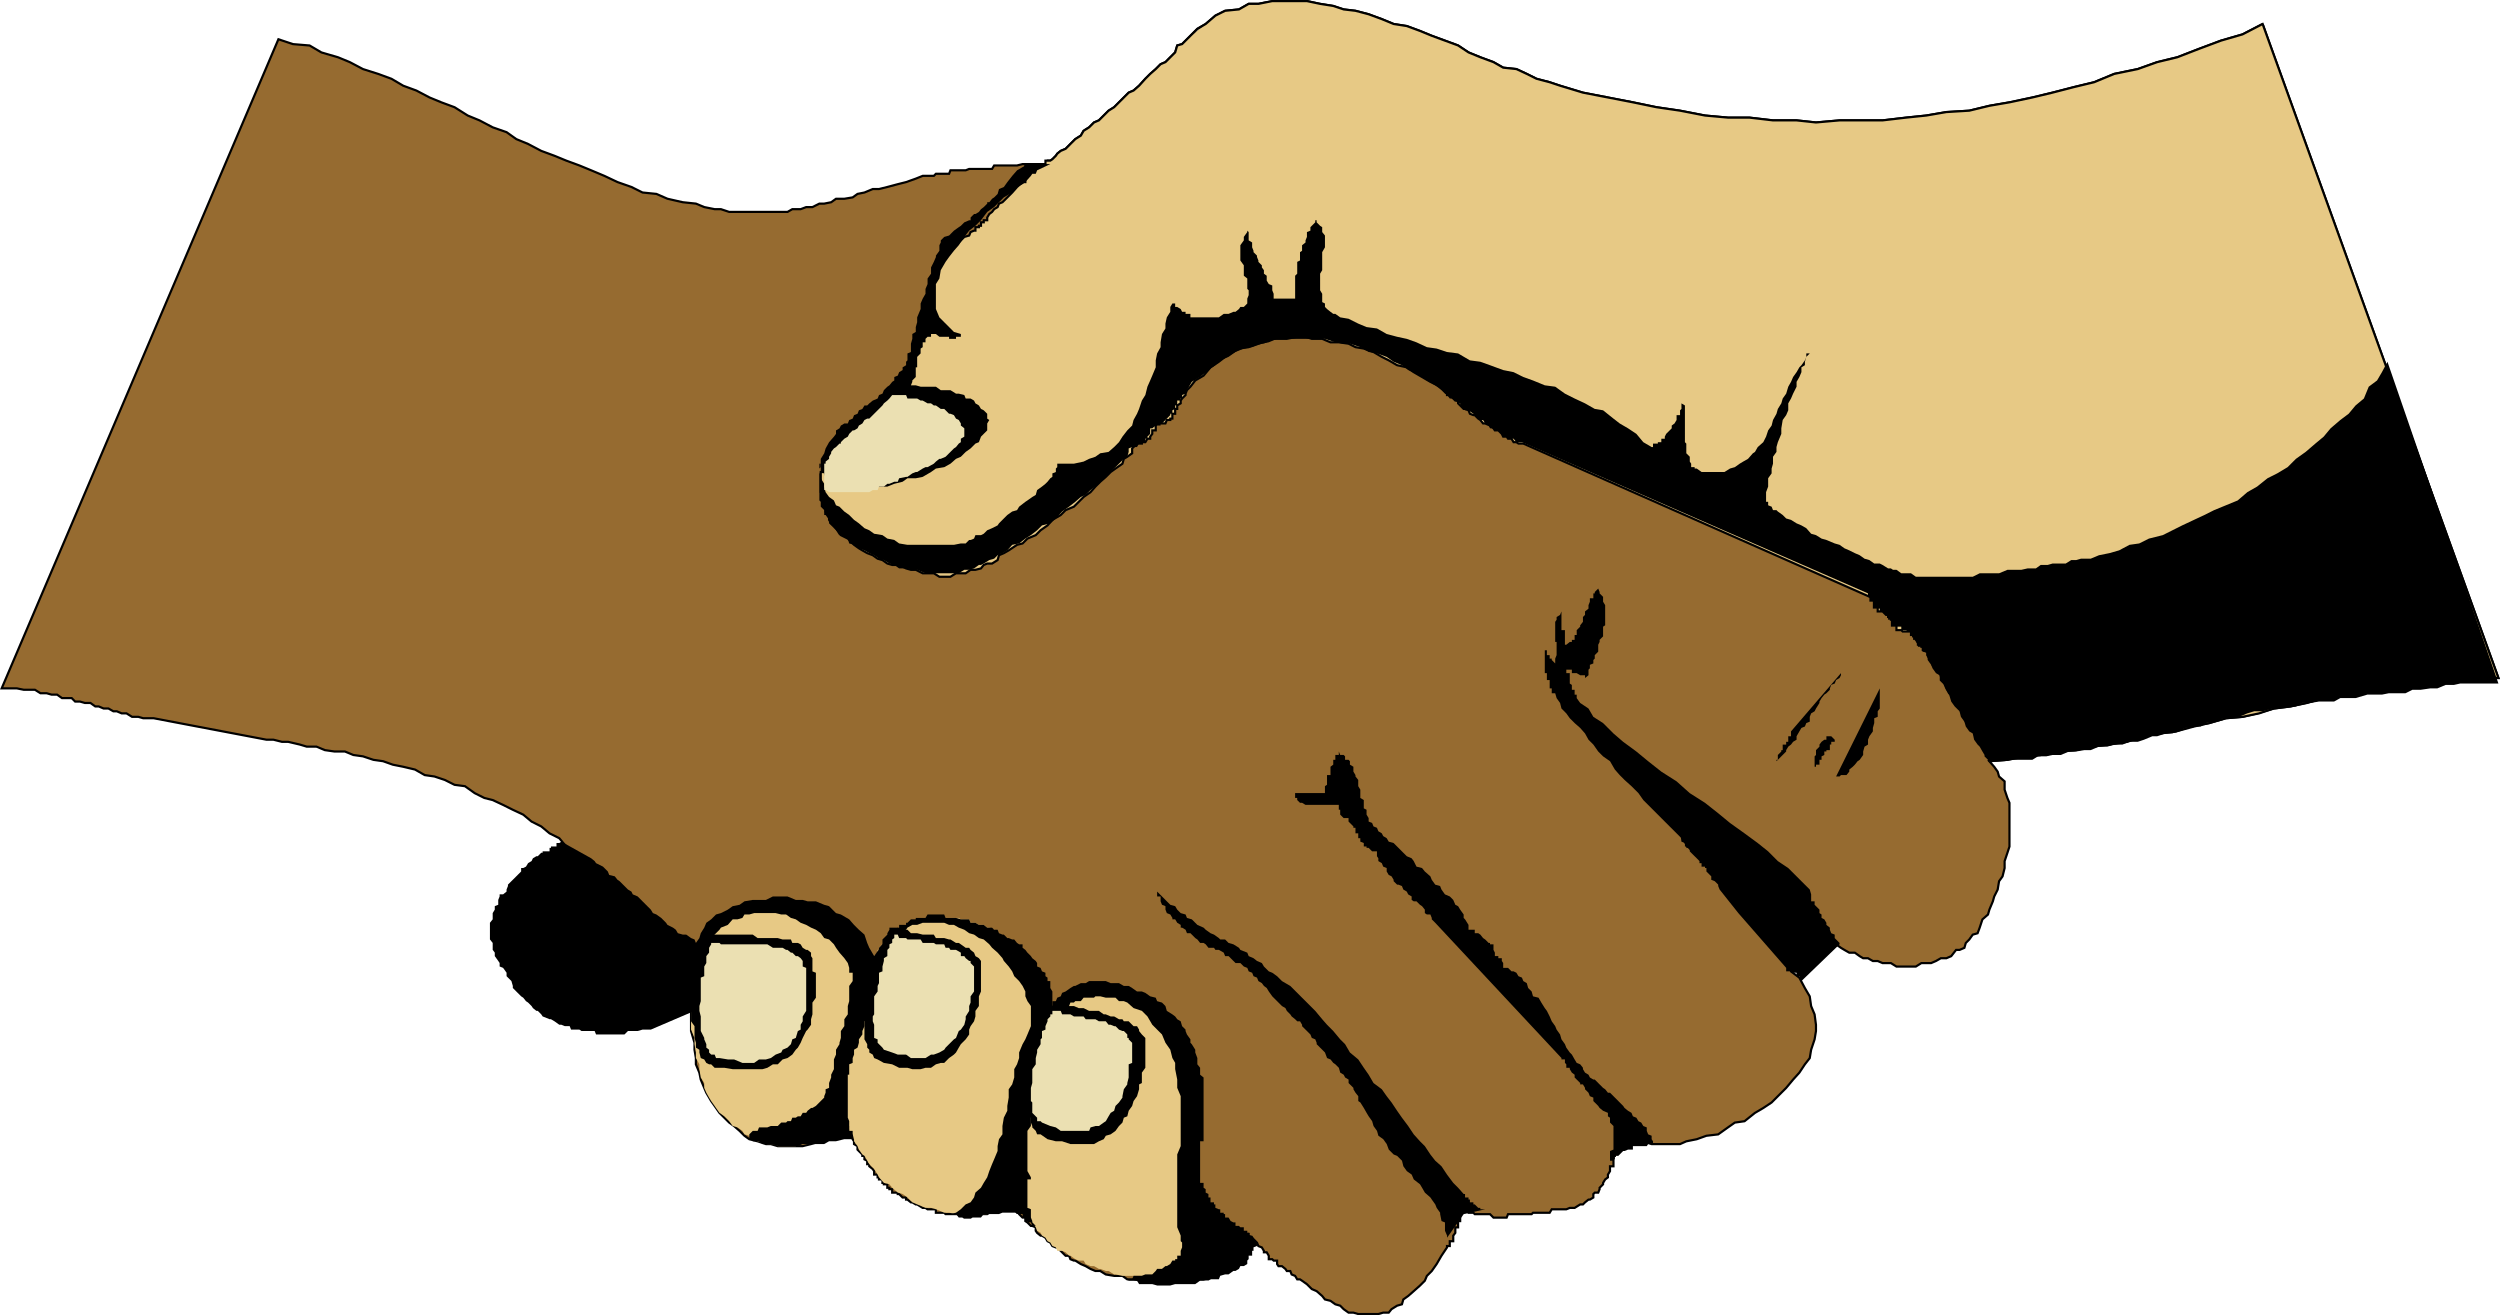 <svg xmlns="http://www.w3.org/2000/svg" width="360.466" height="189.618"><path fill="#966b30" d="m326.24 3.46-2.899 1.5-3.101.898-3.2 1.199-3.097 1.2-2.902.702-2.801 1-3.399.7-2.898 1.199-2.902.699-3.098.8-2.902.7-3.301.7-2.899.5-2.898.702-3.3.2-2.903.5-2.899.3-3.398.399h-6.203l-3.399.3-2.8-.3h-3.399l-3.402-.399h-3.098l-3.3-.3-3.602-.7-3.399-.5-3.398-.703-7.203-1.398-3.297-1-1.5-.5-1.902-.5-1.399-.7-1.5-.699-1.902-.203-1.399-.797-1.898-.703-1.703-.7-1.5-1-3.797-1.398-1.703-.699-1.899-.703-1.898-.297-1.703-.703-1.899-.7-1.898-.5-1.703-.198-1.5-.5-1.899-.301-1.898-.399h-5l-2 .399h-1.402l-1.399.8-2 .2-1.402.7-1.399 1.202-1.199 1-1.5 1.2-.699.699-.703.199-.297 1-.703.7-.7.702-.699.297-.699.703-.8.7-.7.699-.902 1-.797.699-.703.3-1.399 1.4-.699.702-.8.5-1.399 1.399-.703.3-.7.7-.8.5-.399.699-.8.5-.7.7-.199.202-.5.5-.699.297-.5.402-.203.301-.5.5-.297.2h-.402l-.301.5h-3.297l-.8.199h-3.302l-.3.5h-3.301l-.5.199h-2.2l-.199.5h-1.898l-.3.3h-1.602l-1 .4-1.399.5-1.199.3-1.5.402-1.203.297h-.899l-1.199.5-1 .203-.699.5-1.203.2h-1.2l-.699.5-1 .199h-.699l-1 .5h-.902l-.797.3h-1.203l-.7.399h-8.398l-1.199-.399h-.902l-1.5-.3-1.2-.5-1.898-.2-2.203-.5-1.598-.699-2-.203-1.601-.797-2-.703-1.899-.898-1.902-.801-1.7-.7-1.898-.699-1.699-.699-1.902-.703-1.899-1-1.699-.7-1.402-1-2-.698-1.899-1-1.699-.7-1.902-1.199-1.899-.703-1.699-.7-1.902-1-1.899-.698-1.699-1-1.902-.7-2.2-.699-1.898-1-1.703-.703-2.399-.7-1.699-1-2.402-.198-2.098-.7L.24 99.256h2.203l1 .203h1.598l.8.5h.899l.703.2h.797l.703.5h1.398l.5.5h.7l.699.199h.8l.7.5h.5l.703.3h.7l.698.399h.5l.7.3h.699l.8.5h.903l.7.2h1.5l16.3 3.101h1l1.2.301h.898l1.699.399 1 .3h1.402l1.2.5 1.398.2h1.5l1.203.5 1.398.199 1.5.5 1.399.2 1.402.5 1.5.3 1.7.402 1.398.797 1.402.203 1.5.5 1.399.7 1.5.199 1.402 1 1.398.699 1.2.3 1.5.7 1.402.7 1.5.702 1.2 1 1.398.7 1.199 1 1.402.699 1 1.199h-.199v.2h-.5v.5h-.3l-.403.202h-.297v.5h-.5l-.203.297h-.5l-.5.402-.2.301h-.5l-.199.5h-.5v.2l-.199.5h-.5l-.3.5-.399.199h-.3v.5l-.5.199h-.2v.5h-.5v.2l-.203.5v.3l-.5.402-.2.797v.203l-.5.5v2.098l-.5.5.5.3v2.102l.5.5v.7l.2.3v.399l.5.5v.3l.203.399v.3l.7.7v.5l.5.2v.5l.3.202v.5l.398.297.301.703.5.7.7.5.898.898 1 .5.703.3 1 .4.7.5h.698l1.2.3h1.699l.703.402h5.098l.699-.402h2.902l.7-.3h1.398l.703-.5h.297l.703-.4h1l.2-.3v3.601l.5 1.7v1l.198 1.199v.902l.5 1.2.2 1 .5 1.199.3.699.7 1.2.5.702.699 1 .703.7.7.699.698.5.801.699.7.7.699.5 1.199.3 1.203.402h.7l1 .297h3.597l1.203-.297 1.398-.402 1.2-.3 1.5-.5 1.402-.7v.5l.5.2v.5l.2.3v.402l.5.297v.5l.198.203.5.5v.2h.301v.5l.399.199v.5h.3v.3l.5.399.2.3v.5h.5v.4h.199v.3h.5v.5h.203v.2h.5v.5h.297v.202h.402v.5h.801v.2h.2l.5.5h.5v.3h.198l.5.399h.2l.5.3h.199l.8.5h.403l.297.2h1.203v.5h1.2l.198.199h2.2l.5.5h.902l.5-.5h1.898l.301-.2h.7l.5-.5h.199l.5-.199h.199l.5-.5h.203v.5h.5l.297.2.402.5h.301v.199l.5.5h.398v.5l.301.2.5.5h.2l.5.202v.5l.199.297.5.402h.199l.5.301.3.5.403.2.297.5.5.199h.203l1.2 1.199h.5l.198.5.5.2h.2l.8.5.7.3.699.402.703.297h.7l.8.5 1.2.203h1.198l.7.5h.902l1.2.2h7.198l1.2-.2h1.199l.8-.5.7-.203.902-.5.801-.297.398-.703.801-.5.2-.7 1-1.398v-.699l.199-1.203v.402l.5.301.199.5.5.2.203.5.5.199.297.5v.199h.402l.301.5v.5h.5l.2.2h.5v.5l.198.3h.5l.5.402.2.297h.5l.199.5.5.203.3.5h.403l.297.2.703.5.7.699.698.3.801.7.399.5.8.199.7.5.699.2.5.5.703.5h.7l.698.202h2.899l.703-.203h.797l.402-.5.801-.5.7-.2.198-.698.7-.5.8-.7.899-.8.703-.7.297-.699.703-.703.7-1 .698-1.2.801-1.198v-.2h.399v-.699h.5v-.8l.3-.403v-.797h.399v-.902h.3v-1.7h.7l.5.5h.703l.2.2h2.198l.5.5h1.899l.203-.5h3.398l.2-.2h2.402l.297-.5h2.101l.5-.199h.7l.8-.5h.399l.3-.3.5-.399h.2l.5-.3v-.5l.203-.2h.5l.2-.5v-.203l.5-.5v-.2l.3-.5.398-.3v-.398l.301-.5v-.7h.5v-1.5h.2v-.699l.5-.203v-.5h.199v-.297h.5v-.402l.199-.3.5-.5 1.203.5 1 .3 1.2.402h4.097l.902-.402 1.5-.3 1.399-.5 1.699-.2 1.402-1 1-.7 1.399-.199 1.5-1.199 1.199-.703 1.203-.797.898-.902 1.2-1.2 1-1.199.902-1 .797-1.199.703-.902.2-1.2.5-1.5.198-1.199v-.902l-.199-1.5-.5-1.2-.199-1.398-.703-1.199-.797-1.5-1.203-.902v-.5l.3-.2v-.5l.5-.3v-.399h.403v-.8h.297v-.7h.5v-.699l.203-.5v-.703h.5v-.2l.2.2.698.5h.5l.7.203.8.5.2.2h.699l.703.5.5.3.7.399h.8l.7.5.5.3h.698l.7.399h.699l.703.3h1.2l.8.5h2.797l.8-.5h1.403l.7-.3.698-.399h.801l.7-.3.699-.899h.5l.699-.3.203-.7.5-.5.5-.703.7-.2.3-.8.398-1.2.801-.698.2-.7.5-1.199.199-.703.5-1 .199-1.2.5-.698.3-1.2v-1l.403-1.199.297-.902v-6.3l-.297-.7-.402-1.2v-1.199l-.801-.699-.2-.703-.5-.7-.699-.8 2.2-.2 2.601-.5 2.598-.198 2.203-.5 2.598-.2 2.402-.5 2.398-.3 2.399-.399 2.703-.8 2.098-.403 2.699-.297 2.101-.703 2.7-.5 2.402-.7 2.398-.198 2.102-.5 2.398-.7 2.399-.3 2.203-.5 2.598-.7 2.199-.5 2.203-.199 2.098-.5 2.199-.203 2.101-.5 2.399-.2h1.703l2.2-.5h2.398l1.699-.3h4l-34-94.297"/><path fill="none" stroke="#000" stroke-miterlimit="10" stroke-width=".317" d="m326.24 3.46-2.899 1.5-3.101.898-3.2 1.199-3.097 1.2-2.902.702-2.801 1-3.399.7-2.898 1.199-2.902.699-3.098.8-2.902.7-3.301.7-2.899.5-2.898.702-3.3.2-2.903.5-2.899.3-3.398.399h-6.203l-3.399.3-2.8-.3h-3.399l-3.402-.399h-3.098l-3.3-.3-3.602-.7-3.399-.5-3.398-.703-7.203-1.398-3.297-1-1.5-.5-1.902-.5-1.399-.7-1.5-.699-1.902-.203-1.399-.797-1.898-.703-1.703-.7-1.5-1-3.797-1.398-1.703-.699-1.899-.703-1.898-.297-1.703-.703-1.899-.7-1.898-.5-1.703-.198-1.5-.5-1.899-.301-1.898-.399h-5l-2 .399h-1.402l-1.399.8-2 .2-1.402.7-1.399 1.202-1.199.7-2.199 2.199-.703.199-.297 1-.703.7-.7.702-.699.297-.699.703-.8.7-.7.699-.902 1-.797.699-.703.3-1.399 1.4-.699.702-.8.5-1.399 1.399-.703.3-.7.7-.8.5-.399.699-.8.5-.7.7-.199.202-.5.5-.699.297-.5.402-.203.301-.5.5-.297.2h-.402l-.301.5h-3.297l-.8.199h-3.302l-.3.5h-3.301l-.5.199h-2.2l-.199.5h-1.898l-.3.3h-1.602l-1 .4-1.399.5-1.199.3-1.5.402-1.203.297h-.899l-1.199.5-1 .203-.699.5-1.203.2h-1.2l-.699.5-1 .199h-.699l-1 .5h-.902l-.797.3h-1.203l-.7.399h-8.398l-1.199-.399h-.902l-1.5-.3-1.2-.5-1.898-.2-2.203-.5-1.598-.699-2-.203-1.601-.797-2-.703-1.899-.898-1.902-.801-1.7-.7-1.898-.699-1.699-.699-1.902-.703-1.899-1-1.699-.7-1.402-1-2-.698-1.899-1-1.699-.7-1.902-1.199-1.899-.703-1.699-.7-1.902-1-1.899-.698-1.699-1-1.902-.7-2.2-.699-1.898-1-1.703-.703-2.399-.7-1.699-1-2.402-.198-2.098-.7L.24 99.256h2.203l1 .203h1.598l.8.5h.899l.703.2h.797l.703.5h1.398l.5.5h.7l.699.199h.8l.7.5h.5l.703.3h.7l.698.399h.5l.7.3h.699l.8.5h.903l.7.2h1.5l16.3 3.101h1l1.2.301h.898l1.699.399 1 .3h1.402l1.2.5 1.398.2h1.5l1.203.5 1.398.199 1.5.5 1.399.2 1.402.5 1.5.3 1.7.402 1.398.797 1.402.203 1.5.5 1.399.7 1.5.199 1.402 1 1.398.699 1.2.3 1.5.7 1.402.7 1.5.702 1.2 1 1.398.7 1.199 1 1.402.699 1 1.199h-.199v.2h-.5v.5h-.3l-.403.202h-.297v.5h-.5l-.203.297h-.5l-.5.402-.2.301h-.5l-.199.5h-.5v.2l-.199.5h-.5l-.3.5-.399.199h-.3v.5l-.5.199h-.2v.5h-.5v.2l-.203.5v.3l-.5.402-.2.797v.203l-.5.5v2.098l-.5.5.5.3v2.102l.5.5v.7l.2.3v.399l.5.5v.3l.203.399v.3l.7.7v.5l.5.2v.5l.3.202v.5l.398.297.301.703.5.7.7.5.898.898 1 .5.703.3 1 .4.7.5h.698l1.2.3h1.699l.703.402h5.098l.699-.402h2.902l.7-.3h1.398l.703-.5h.297l.703-.4h1l.2-.3v3.601l.5 1.7v1l.198 1.199v.902l.5 1.2.2 1 .5 1.199.3.699.7 1.2.5.702.699 1 .703.7.7.699.698.5.801.699.7.7.699.5 1.199.3 1.203.402h.7l1 .297h3.597l1.203-.297 1.398-.402 1.2-.3 1.5-.5 1.402-.7v.5l.5.2v.5l.2.3v.402l.5.297v.5l.198.203.5.5v.2h.301v.5l.399.199v.5h.3v.3l.5.399.2.3v.5h.5v.4h.199v.3h.5v.5h.203v.2h.5v.5h.297v.202h.402v.5h.801v.2h.2l.5.5h.5v.3h.198l.5.399h.2l.5.3h.199l.8.5h.403l.297.2h1.203v.5h1.2l.198.199h2.2l.5.5h.902l.5-.5h1.898l.301-.2h.7l.5-.5h.199l.5-.199h.199l.5-.5h.203v.5h.5l.297.2.402.5h.301v.199l.5.5h.398v.5l.301.2.5.5h.2l.5.202v.5l.199.297.5.402h.199l.5.301.3.5.403.2.297.5.5.199h.203l1.2 1.199h.5l.198.5.5.2h.2l.8.5.7.3.699.402.703.297h.7l.8.5 1.2.203h1.198l.7.5h.902l1.2.2h7.198l1.2-.2h1.199l.8-.5.7-.203.902-.5.801-.297.398-.703.801-.5.2-.7 1-1.398v-.699l.199-1.203v.402l.5.301.199.5.5.2.203.5.5.199.297.5v.199h.402l.301.5v.5h.5l.2.2h.5v.5l.198.3h.5l.5.402.2.297h.5l.199.5.5.203.3.5h.403l.297.2.703.5.7.699.698.3.801.7.399.5.8.199.7.5.699.2.5.5.703.5h.7l.698.202h2.899l.703-.203h.797l.402-.5.801-.5.7-.2.198-.698.7-.5.8-.7.899-.8.703-.7.297-.699.703-.703.7-1 .698-1.2.801-1.198v-.2h.399v-.699h.5v-.8l.3-.403v-.797h.399v-.902h.3v-1.7h.7l.5.5h.703l.2.2h2.198l.5.5h1.899l.203-.5h3.398l.2-.2h2.402l.297-.5h2.101l.5-.199h.7l.8-.5h.399l.3-.3.5-.399h.2l.5-.3v-.5l.203-.2h.5l.2-.5v-.203l.5-.5v-.2l.3-.5.398-.3v-.398l.301-.5v-.7h.5v-1.5h.2v-.699l.5-.203v-.5h.199v-.297h.5v-.402l.199-.3.5-.5 1.203.5 1 .3 1.2.402h4.097l.902-.402 1.5-.3 1.399-.5 1.699-.2 1.402-1 1-.7 1.399-.199 1.5-1.199 1.199-.703 1.203-.797.898-.902 1.2-1.2 1-1.199.902-1 .797-1.199.703-.902.2-1.2.5-1.5.198-1.199v-.902l-.199-1.5-.5-1.2-.199-1.398-.703-1.199-.797-1.5-1.203-.902v-.5l.3-.2v-.5l.5-.3v-.399h.403v-.8h.297v-.7h.5v-.699l.203-.5v-.703h.5v-.2l.2.2.698.5h.5l.7.203.8.5.2.2h.699l.703.5.5.3.7.399h.8l.7.5.5.3h.698l.7.399h.699l.703.3h1.2l.8.5h2.797l.8-.5h1.403l.7-.3.698-.399h.801l.7-.3.699-.899h.5l.699-.3.203-.7.5-.5.5-.703.7-.2.3-.8.398-1.2.801-.698.2-.7.5-1.199.199-.703.5-1 .199-1.2.5-.698.3-1.2v-1l.403-1.199.297-.902v-6.3l-.297-.7-.402-1.2v-1.199l-.801-.699-.2-.703-.5-.7-.699-.8 2.2-.2 2.601-.5 2.598-.198 2.203-.5 2.598-.2 2.402-.5 2.398-.3 2.399-.399 2.703-.8 2.098-.403 2.699-.297 2.101-.703 2.7-.5 2.402-.7 2.398-.198 2.102-.5 2.398-.7 2.399-.3 2.203-.5 2.598-.7 2.199-.5 2.203-.199 2.098-.5 2.199-.203 2.101-.5 2.399-.2h1.703l2.2-.5h2.398l1.699-.3h4l-34-94.297"/><path d="M265.24 136.159v-.2l-.5-.5-.2-.203v-.5l-.5-.2-.199-.5v-.3l-.5-.398v-.301l-.3-.5-.399-.2v-.5l-.3-.198v-.5l-.7-.7v-.5h-.5v-.203l-.199-.5v-.297l-.5-.402-.203-.3v-.5h-.5v-.2h-.297v-.5h-.402v-.2h-.5v-.5h-.301l-.399-.198h-.3l-.5-.5-.2-.5h-.699l-.5-.2-.199-.5h-.5l-.703-.3-.5-.403-.297-.297h-.703l-.5-.5-.2-.203h-.699l-.5-.5-.699-.2h-.3l-.399-.5-.8-.198h-.2l-.703-.5h-.5l-.5-.301h-.7l-.199-.398h-2l-.199-.301h-1.402l.203 1.5.5.199v.5h.2v.2h.5v.5l.198.202.5.5.301.297.399.403v.3h.3v.5h.5v.2h.2v.5l.699.699v.5l.5.199.5.5v.2l.203.5 2.7 3.401 6.898 7.899v.5h.699v.2h.8v.5h.403v.202l.297.5 5.5-5.3m-7-30.699v.699h-.399v.8h-.3v.399h-.5v.8h-.2v.2l-.5.5v.699h-.199v.2l1.399-1.4v-.198l.3-.5.399-.301.3-.399.5-.3v-.5l.403-.7.297-.5.5-.203.203-.5.5-.2v-.698l.2-.5.5-.301.198-.398.5-.801v-.2l.301-.5.399-.5.3-.199.5-.5v-.203l.2-.5.5-.2.199-.5.5-.3.203-.398v-.301l-7.203 8.402m6.5 1.2h-.2l-.5-.5h-.699v.5h-.3l-.399.3-.3.399v.3l-.5.5v.7l-.2.199v1.5h.2v-.3h.5v-.7h.3v-.5l.399-.2v-.5h.3v-.198h.5v-.801h.2v-.399h.5v-.3h.199m0 5.301h.5l.203-.204h.797l.402-.5v-.297l.5-.402.301-.3.398-.5.301-.2.5-.7v-.5l.2-.698.5-.301v-.7l.199-.5.5-.699v-.5l.199-.703v-.7l.5-.198v-.801l.3-.398v-2.903l-6.3 12.703"/><path d="m248.443 127.557 3.098 1 2.699.7 2.101.5 1.899.202h2.203l.7-.203v-.797l-.2-.703-.703-.7-2.399-2.397-1.5-1-1.398-1.403-1.5-1.2-1.902-1.397-2.098-1.5-1.703-1.403-1.899-1.5-2.199-1.398-1.902-1.7-2.2-1.402-1.898-1.5-1.699-1.398-1.902-1.399-1.399-1.203-1.5-1.5-1.402-.898-.7-1.2-1.199-.8-.5-.7v-.5h-.3v-.699h-.399v-.703l-.3-.2v-1.5h-.5v-.5h.8v.5h.7l.5.302h.699v.398l.5-.398v-.801l.199-.2v-.5l.5-.199v-.5l.203-.199v-.5l.5-.5v-1l.2-.402v-.3l.5-.5v-1.4l.3-.199v-2.902l-.3-.5v-.7l-.5-.5v-.198l-.2-.5-.5.5v.199h-.203v.7h-.5v.5l-.2.5v.5l-.5.401v.5l-.3.301v.7l-.399.5v.199l-.5.5v.699h-.3v.7h-.399v.3h-.3l-.5.402h-.2v-2.101h-.5v-3.102.402l-.199.5-.5.301v.399l-.203.3v2.899h.203v1.902l-.203.5v.7l-.5-.5v-.2h-.297v-.5h-.402v-.703h-.301v-.5 3.8h.3v1h.403v1.2h.297v.703h.5l.203.7.5.699.2.8.698.7.5.699.7.7.8.702.7.797.5.903.699.699.703 1 .7.699 1 .7.698 1.202.7.797.699.703 1 .899 1 1 .703 1 1.898 1.898.7.703 1.199 1.2.703.699 1 1 .7 1.199.698.7 1.2 1 .8.702.7 1.2 1.199.699.703 1.199m-16.301 39.801v-1.399l.5-.203v-3.398l-.5-.5v-.7l-.3-.199v-.5l-.7-.3-.5-.403-.199-.297-.703-.703v-.5l-.5-.2-.2-.5-.5-.5v-.198l-.3-.5h-.399v-.2l-.8-.8v-.399l-.399-.3-.3-.5v-.2h-.5v-.5l-.2-.203v-.5h-.5v-.2l-18.199-19.5-.5-.5v-.198l-.203-.5h-.5l-.297-.2v-.5l-.402-.5-.301-.199-.5-.5h-.399l-.3-.203v-.5l-.5-.297-.2-.402-.5-.3-.199-.5-.5-.2h-.199l-.5-.5v-.2l-.3-.5-.403-.198-.297-.5v-.5l-.5-.2-.203-.5-.5-.3v-.403l-.2-.297v-.703h-.699l-.5-.5h-.3v-.2h-.399v-.5l-.5-.198v-.5h-.3v-.7h-.399v-.8h-.3v-.2l-.7-.699v-.5h-.703l-.5-.5v-.703h-.2v-.7h-4.8l-.5-.3h-.297l-.402-.398v-.301h-.301v-.7h4.3v-1l.301-.198v-1.403h.5v-1.2l.399-.3v-.7h.3v-.698h.5v-.5l.2.5h.5l.203.199v.5h.5l.2.2v.5l.5.3v.7l.3.5v.202l.398.5v.899l.301.5v1.199l.5.3v1.2l.399.2v.702l.3.5v.5l.5.2.2.5.5.199.199.5.5.3.203.399.5.3.297.5.703.2.7.7.698.702.5.5.7.297.3.402.399.801.8.2.403.5.797.699.203.5.5.699.7.2.198.5.5.702.7.297.5.5.3.703.399.2.3.5.5.699v.5l.2.199.5.8v.7h.902v.5h.5l.301.2.398.5.301.202.5.5h.2v.2h.5v.8l.199.399v.5h.5v.3h.5v.399l.199.3v.7h.703l.5.5h.297l.402.2.301.5.5.202.2.5.5.297.198.703.5.5.2.7.8.199.399.699.5.8.3.4.403.8.297.7.5.702.203.5.5.7.2.699.5.699.198.5.5.7.301.3.399.7.3.5.5.202.399.5v.2l.3.5.5.3.2.399.5.3h.203l1.2 1.2.3.199.398.5h.301l1.2 1.2.199.202.5.5.199.297.5.402.5.301.203.5.5.2.297.5.402.199.301.5.5.199v.5l.2.5.5.2v.5l.198.3v.402h-.699l-.199.297h-2v.5h-.703l-.5.203h-.2l-.699.7h-.5v.5h-.199v.199h-.5m-18 7h-.699v-.2h-.3l-.5-.5h-.2v-.3h-.5v-.399h-.203v-.3h-.5v-.5h-.2l-.8-.903-.7-.7-.898-1.198-.8-1.2-.899-.8-.703-.899-.797-1.203-.703-.7-.899-1-.8-1.198-.899-1.2-.699-1-.8-1.199-.7-.902-.703-1-1.2-.898-.699-1.2-.699-1-.8-1.203-1.2-1-.699-1.2-.703-.698-1-1.2-.899-.902-.699-.797-1-1.203-.699-.7-1.203-1.198-1.7-1.7-1.199-.699-.699-.703-.699-.5-.5-.2-.703-.698-.297-.5-.703-.301-.5-.398-.7-.301-.199-.5-1-.399-.199-.3-.8-.5-.7-.2-.5-.5h-.699l-.203-.203-.7-.5-.5-.2-.699-.5-.3-.3-.899-.398-.8-.801-.7-.2-.199-.5-.703-.198-.5-.5-.297-.5-.703-.2-.5-.5-.2-.203-1.199-1.2v.7h.5v.703l.2.5.5.2v.5l.199.5.5.199.3.5v.199h.403l.297.5.5.3v.4h.203l.5.3.2.5h.5l.698.7.301.202.399.5h.5l.3.2.399.5h.8l.2.3h.5l.703.399.2.5h.5l1 1h.698l.5.5.5.199.2.5.5.2.199.5.5.202.203.5.5.297.297.402.402.301.301.5.5.7 1.398 1.398.5.3.2.4.5.5.199.3.5.402.3.297h.403l.297.5v.203l.5.5.203.2.5.5.2.5.5.199.198.5v.199l1.2 1.2.3.8.5.2.399.5.3.202.5.5.2.7.5.3.203.399.5.3v.5l.7.7v.199l.3.5.398.5v.7l.301.202.5.797.399.703.3.5.5.7.2.699.5.699.199.7.703.5.5.702.297.797.703.703.5.2.7.699.198.8.5.7.7.5.3.699.899.7.3.5.403.702.797.7.203.3.5.7.2.5.5.699v.199l.198 1 .5.2v1.202l.301.7v.3l2.399-3.402 3.101-.7"/><path fill="#e7c985" d="M286.841 109.756v-.2l-.199-.5v-.198l-.5-.7-.3-.5-.399-.699-.3-.3-.5-.903-.2-.797-.5-.203-.5-.7-.203-.698-.5-.801-.2-.7-.5-.698-.199-.5-.8-.7-.399-.703-.3-.7-.5-.5v-.698l-.2-.301-.5-.7-.5-.5v-.199l-.199-.5v-.199l-.5-.5v-.5h-.203l-.5-.203v-.5h-.2v-.297h-.5v-.402l-.3-.3v-.5h-.399v-.2h-.3v-.5h-1.2l-.199-.2h-.699v-.699l-.5-.5v-.3h-.3v-.399h-.403v-.3h-.297l-.5-.5h-.703v-.7h-.5v-.703l-.2-.5-50.398-22.297h-.699l-.3-.203h-.403l-.297-.5h-.5l-.203-.297h-.5l-.2-.402-.5-.5h-.5l-.199-.3-.5-.4-.699-.3h-.3l-.399-.5-.3-.2-.5-.5h-.2l-.5-.199-.203-.5-.5-.199h-.2l-.8-.8v-.403h-.399l-.3-.297-.5-.5h-.399v-.203l-1-1-1.402-.7-2.399-1.398-1-.699-1.398-.3-1.203-.7-1-.5-1.2-.703-1.398-.5-1.199-.2-1-.5-1.402-.198h-1.2l-1.199-.5h-1.5l-.902-.301h-1.2l-1.5.3h-2.097l-1.203.5-1 .2-1.2.5-1.398.2-1.199.702-.8.5-.903.7-1.2.8-1 1.2-1.199.699-.699.898-.5.5-.199.5v.203l-.5.5-.203.297v.402l-.5.301v.5h-.297v.7h-.402v.699h-.301v.199h-.5l-.2.5h-1.199l-.199.3v.7h-.5v.5l-.3.402v.297h-.399l-.3.5h-.5v.203h-.7l-.5.5-.203.2v.699l-.7.5-.5.3-.199.7-1 .699-.699.5-.699.7-.8.702-.7.7-.703.8-1 .7-1.399 1.398-1.199.5-.699.7-1.203.702-.7.797-1 .703-.699.7-1.199.5-.699.699-.8.199-1.2.8-.703.4-.7.3-.199.7-.8.5h-.7l-.5.202-.398.5-.8.2h-.7l-.703.5h-1.399l-.8.5h-1.598l-.8-.5h-1.602l-1-.5h-.7l-.699-.2-1-.5h-1l-.699-.203-.703-.5-.7-.2-.699-.5-.8-.3-.7-.398-.5-.301-.699-.5-.699-.7-.203-.199-1-.5-.2-.199-.5-.8-.3-.403-.399-.297-.3-.5v-1.203h-.5v-.898h-.2v-1.5l-.5-.399v-2.902h.5v-1.2h.2v-.699h.5v-.3l.3-.5v-.2h.399v-.5l.3-.199.5-.5.2-.203.5-.5.5-.297.203-.402.5-.5h.2l.5-.3.198-.4.5-.3.301-.5.399-.2.3-.5.5-.199.2-.5h.699l.5-.199.203-.5.5-.3.297-.403.402-.297.301-.5v-.203l.5-.5.2-.5.5-.2v-.5l.5-.198v-.5l.198-.2V52.96l.5-.3v-1.2l.2-.5v-.703l.5-.7v-.698l.199-.7v-.8l.5-.7v-.699l.3-.703.403-.7v-1l.297-1v-.698l.5-.7v-.699l.402-.3v-.7l.301-.902v-.3l.5-.5v-.7h.2v-.7h.5l.698-.699.7-.3.699-.399.8-.8.7-.2.203-.5.5-.203h.2v-.5h.5v-.2h.3v-.5h.398v-.3h.5v-.398l.301-.5.399-.301.3-.399.5-.3.2-.5.5-.2 1.402-1.402.7-.797.8-.703h.398v-2.398h.301v-.2h2.598v-.5h.703l.297-.199.5-.5.203-.3.5-.403.7-.297.5-.5.198-.203.7-.7.8-.5.399-.698.8-.5.7-.7.703-.3 1.398-1.399.801-.5.7-.703 1.398-1.398.703-.301.797-.7.902-1 .7-.699.8-.699.7-.703.699-.297.699-.703.703-.7.297-1 .703-.198.7-.7 1.5-1.199 1.198-1 1.399-1.203 1.402-.7 2-.198 1.399-.801h1.402l2-.399h5l1.898.399 1.899.3 1.5.5 1.703.2 1.898.5 1.899.7 1.703.702 1.898.297 1.899.703 1.703.7 3.797 1.398 1.5 1 1.703.7 1.898.702 1.399.797 1.902.203 1.5.7 1.399.699 1.902.5 1.5.5 3.297 1 7.203 1.398 3.398.703 3.399.5 3.601.7 3.301.3h3.098l3.402.399h3.399l2.8.3 3.399-.3h6.203l3.398-.399 2.899-.3 2.902-.5 3.301-.2 2.898-.703 2.899-.5 3.3-.7 2.903-.698 3.098-.801 2.902-.7 2.898-1.199 3.399-.699 2.8-1 2.903-.703 3.098-1.2 3.199-1.198 3.101-.899 2.899-1.5 34 94.297h-4l-1.7.3h-2.398l-1.699.5h-2.203l-2.399.2-2.101.5-2.2.203-2.097.5-2.203.2-2.2.5-2.398.699-2.402.5-2.399.3-2.101.7-2.399.5-2.398.199-2.402.7-2.2.5-2.601.702-2.2.297-2.597.403-2.203.8-2.598.399-2.699.3-2.102.5-2.699.2-2.402.5-2.098.199-2.699.5-2.602.2"/><path fill="none" stroke="#000" stroke-miterlimit="10" stroke-width=".317" d="M286.841 109.756v-.2l-.199-.5v-.198l-.5-.7-.3-.5-.399-.699-.3-.3-.5-.903-.2-.797-.5-.203-.5-.7-.203-.698-.5-.801-.2-.7-.5-.698-.199-.5-.8-.7-.399-.703-.3-.7-.5-.5v-.698l-.2-.301-.5-.7-.5-.5v-.199l-.199-.5v-.199l-.5-.5v-.5h-.203l-.5-.203v-.5h-.2v-.297h-.5v-.402l-.3-.3v-.5h-.399v-.2h-.3v-.5h-1.2l-.199-.2h-.699v-.699l-.5-.5v-.3h-.3v-.399h-.403v-.3h-.297l-.5-.5h-.703v-.7h-.5v-.703l-.2-.5-50.398-22.297h-.699l-.3-.203h-.403l-.297-.5h-.5l-.203-.297h-.5l-.2-.402-.5-.5h-.5l-.199-.3-.5-.4-.699-.3h-.3l-.399-.5-.3-.2-.5-.5h-.2l-.5-.199-.203-.5-.5-.199h-.2l-.8-.8v-.403h-.399l-.3-.297-.5-.5h-.399v-.203l-1-1-1.402-.7-2.399-1.398-1-.699-1.398-.3-1.203-.7-1-.5-1.2-.703-1.398-.5-1.199-.2-1-.5-1.402-.198h-1.2l-1.199-.5h-1.5l-.902-.301h-1.2l-1.5.3h-2.097l-1.203.5-1 .2-1.2.5-1.398.2-1.199.702-.8.5-.903.7-1.2.8-1 1.2-1.199.699-.699.898-.5.5-.199.5v.203l-.5.5-.203.297v.402l-.5.301v.5h-.297v.7h-.402v.699h-.301v.199h-.5l-.2.5h-1.199l-.199.3v.7h-.5v.5l-.3.402v.297h-.399l-.3.5h-.5v.203h-.7l-.5.5-.203.2v.699l-.7.5-.5.3-.199.7-1 .699-.699.5-.699.7-.8.702-.7.7-.703.8-1 .7-1.399 1.398-1.199.5-.699.7-1.203.702-.7.797-1 .703-.699.7-1.199.5-.699.699-.8.199-1.2.8-.703.4-.7.3-.199.7-.8.5h-.7l-.5.202-.398.5-.8.2h-.7l-.703.5h-1.399l-.8.5h-1.598l-.8-.5h-1.602l-1-.5h-.7l-.699-.2-1-.5h-1l-.699-.203-.703-.5-.7-.2-.699-.5-.8-.3-.7-.398-.5-.301-.699-.5-.699-.7-.203-.199-1-.5-.2-.199-.5-.8-.3-.403-.399-.297-.3-.5v-1.203h-.5v-.898h-.2v-1.5l-.5-.399v-2.902h.5v-1.2h.2v-.699h.5v-.3l.3-.5v-.2h.399v-.5l.3-.199.5-.5.2-.203.5-.5.5-.297.203-.402.5-.5h.2l.5-.3.198-.4.5-.3.301-.5.399-.2.3-.5.5-.199.2-.5h.699l.5-.199.203-.5.5-.3.297-.403.402-.297.301-.5v-.203l.5-.5.2-.5.5-.2v-.5l.5-.198v-.5l.198-.2V52.96l.5-.3v-1.2l.2-.5v-.703l.5-.7v-.698l.199-.7v-.8l.5-.7v-.699l.3-.703.403-.7v-1l.297-1v-.698l.5-.7v-.699l.402-.3v-.7l.301-.902v-.3l.5-.5v-.7h.2v-.7h.5l.698-.699.7-.3.699-.399.8-.8.7-.2.203-.5.5-.203h.2v-.5h.5v-.2h.3v-.5h.398v-.3h.5v-.398l.301-.5.399-.301.3-.399.5-.3.2-.5.5-.2 1.402-1.402.7-.797.8-.703h.398v-2.398h.301v-.2h2.598v-.5h.703l.297-.199.5-.5.203-.3.5-.403.7-.297.5-.5.198-.203.7-.7.8-.5.399-.698.8-.5.7-.7.703-.3 1.398-1.399.801-.5.7-.703 1.398-1.398.703-.301.797-.7.902-1 .7-.699.8-.699.7-.703.699-.297.699-.703.703-.7.297-1 .703-.198 2.2-2.2 1.198-.699 1.399-1.203 1.402-.7 2-.198 1.399-.801h1.402l2-.399h5l1.898.399 1.899.3 1.5.5 1.703.2 1.898.5 1.899.7 1.703.702 1.898.297 1.899.703 1.703.7 3.797 1.398 1.5 1 1.703.7 1.898.702 1.399.797 1.902.203 1.5.7 1.399.699 1.902.5 1.5.5 3.297 1 7.203 1.398 3.398.703 3.399.5 3.601.7 3.301.3h3.098l3.402.399h3.399l2.8.3 3.399-.3h6.203l3.398-.399 2.899-.3 2.902-.5 3.301-.2 2.898-.703 2.899-.5 3.3-.7 2.903-.698 3.098-.801 2.902-.7 2.898-1.199 3.399-.699 2.8-1 2.903-.703 3.098-1.2 3.199-1.198 3.101-.899 2.899-1.5 34 94.297h-4l-1.7.3h-2.398l-1.699.5h-2.203l-2.399.2-2.101.5-2.2.203-2.097.5-2.203.2-2.2.5-2.398.699-2.402.5-2.399.3-2.101.7-2.399.5-2.398.199-2.402.7-2.2.5-2.601.702-2.2.297-2.597.403-2.203.8-2.598.399-2.699.3-2.102.5-2.699.2-2.402.5-2.098.199-2.699.5-2.602.2"/><path d="m344.24 52.158-.797 1.5-.703 1.2-1.2.898-.699 1.703-1.199 1-1 1.2-1.199.898-1.402 1.2-1 1.202-1.2 1-1.398 1.2-1.402 1-1.2 1.199-1.5.898-1.398.703-1.5 1.2-1.402.8-1.399 1.2-1.699.699-1.703.699-1.399.7-1.5.702-1.699.797-1.402.703-1.399.7-2 .5-1.398.699-1.402.199-1.5.8-1.399.4-1.5.3-1.199.5h-1.402l-.7.2h-.699l-.8.5h-1.899l-.703.202h-1l-.7.5h-1.199l-.898.2h-2l-1.203.5h-2.797l-1 .5h-8.203l-.7-.5h-1.398l-.699-.5h-.5l-.3-.2h-.403l-.797-.5-.402-.203h-.801l-.7-.5-.699-.2-.699-.5-.699-.3-.8-.398-.7-.301-.703-.5-.7-.2-1.199-.5-.699-.199-.8-.5-.7-.199-.699-.8-.703-.403-.7-.297-.8-.5-.7-.203-.5-.5-.699-.5-.199-.2h-.5l-.199-.5-.5-.198v-.5h-.3v-1.399l.3-.8v-1.2l.5-.703v-.7l.2-.698v-1l.5-.7v-.699l.198-.703.5-1.2v-.8l.2-1.2.5-.698.3-.7v-1l.399-.699.3-.703.5-1v-.7l.403-.698.297-.7v-.699l.5-.3v-.5l.203-.7v-.5h.5l-.5.5-.203.5-.5.7-.297.3-.402.7-.5.699-.301.699-.399.7-.3 1-.5.702-.2.7-.5.8-.199.7-.5.898-.199.8-.5.7-.3.902-.403.797-.797.703-.402.7-.301.199-.7.8-.699.399-.5.3-.699.5-.699.2-.8.5h-3.302l-.699-.5h-.3v-.2h-.5v-.5l-.2-.3v-.7l-.5-.5V63.96l-.199-.203V58.46l-.5-.3v-1.2 2l-.203.2v.699h-.5v.699l-.297.5-.402.3v.4l-.801.8-.2.402v.297h-.5v.5h-.5v.203h-.699v.5h-.199l-1.199-.703-1-1.2-1.203-.8-1.2-.7-.898-.698-1.5-1.2-1.199-.199-1.402-.8-1.5-.7-1.399-.703-1.402-1-1.5-.2-1.7-.698-1.398-.5-1.402-.7-1.5-.3-1.899-.7-1.398-.5-1.5-.199-1.703-1-1.598-.203-1.5-.5-1.402-.2-1.5-.698-1.399-.5-1.398-.301-1.5-.399-1.402-.8-1.5-.2-1.2-.5-1.398-.699-1.203-.203-.7-.5h-.3l-.399-.297-.5-.402-.3-.3v-.5l-.399-.2v-1.2l-.3-.5V39.46l.3-.5v-2.601l.399-.7V33.96l-.399-.5v-.703l-.3-.2-.5-.5v-.3h-.2v.3l-.699.7v.5l-.5.203v.7l-.203.5v.3l-.5.399v.8l-.297.2v1.199l-.402.2v1.702l-.301.297v3.3h-3.098v-.698l-.199-.5v-.7l-.5-.199-.3-.5v-.703l-.403-.297v-.5l-.297-.402v-.3l-.5-.5v-.2l-.203-.5v-.2l-.5-.5v-.199l-.2-.5v-.699l-.5-.3v-1.2l-.199-.203v-.5.703l-.5.7v.5l-.5.699v2.199l.5.7v1.5l.5.401v1.5l.2.2v.699l-.2.5v.7l-.5.5h-.5l-.199.3-.5.402h-.3l-.7.297h-.699l-.703.5h-4.098v-.5h-.699v-.297h-.5l-.203-.402-.5-.3h-.297v-.5h-.402l-.301.5v.702l-.5.797-.2.902v.7l-.5.8-.199 1.2v.699l-.5.902-.199 1v1l-.5 1.2-.3.699-.399.898-.3 1.203-.5.797-.403 1.203-.297.7-.5.898-.203.8-.7.7-.699.902-.5.797-.699.703-.8.7-1.2.199-.699.5-.902.3-.801.399-1.399.3h-2.398v.5l-.203.2v.5l-.5.2v.5l-.297.202-.402.5-.301.297-.5.402-.7.5-.199.7-.5.3-.699.5-.3.2-.899.699-.3.5-.7.2-.703.5-.5.5-.7.702-.199.297-.8.402-.7.301-.5.5-.398.2h-.8l-.2.5-.5.199h-.203l-.5.5h-.7l-1 .199h-6.699l-1.199-.2-.699-.5-1-.199-.703-.5-1.2-.199-.699-.5-.699-.3-.8-.7-.7-.5-.699-.703-.703-.5-.7-.7-.5-.198-.3-.7-.7-.5-.5-.699-.199-.8v-.403l-.5-.797v-.203l-.199-.7v-.5l.2-.198v-1.2.7h-.2v5.3l.2.2v.699l.5.5v.7h.199l.5.702v.5l.3.297.7.703.699.7 1 .5.203.699.7.199.698.5.801.3.7.4.699.3.699.5.703.2.797.5.703.202.7.5h1.198l.7.2h.699l1.203.5h4.797l.8-.5h.7l.703-.2.7-.5h.3l.398-.203.801-.5.7-.2.5-.5.699-.3.699-.398.703-.801 1-.2.898-.699.801-.5.899-.699.699-.703 1.203-.297.797-.703.902-1 1-.7.899-.698.8-.7.7-.3.699-.7 1.203-.902.7-.797.698-.703.301-.2 1.899-1.898.5-.3.199-.7v-.5l.5-.199h.703l.297-.5h.402v-.203h.5v-.5h.301v-.297l.398-.402v-.8h.301l.5-.4h.7v-.3h.199l1.199-1.2v-.199h.3v-.5l.403-.199v-.5h.297v-.703h.5v-.297h.203v-.5l.5-.203.2-.5.698-1.2 1.2-.698 1.199-1 1-.7.703-.699 1.2-.5 1-.703 1.198-.5 1.2-.2 1.402-.5 1-.198 1.2-.5h6.898l1.5.5 1.199.199h.902l1.5.5 1.2.7 1.199.202 1.402.5 1 .7 1.2.5.898.699 1.699.8 1 .7 1.203.699.898.7.5.5.301.202.399.5h.5l.3.297.399.402h.3v.301l.7.7h.5l.703.5.7.699.3.199h.398l.301.5.5.3.2.4h.5l.199.3h.5l.5.5.199.402h.5l.203.297h.797l.402.5h.801l49.898 21.8v.5h.2v.7h.5v1h1v.402h.402l.5.5.297.301v.399h.402v1h1.5v.5h.7l.199.199h.5v.5l.3.2v.5h.399v.3l.3.402v.297h.5l.2.5v.203h.5v.5l.203.5v.2l.5.699.2.5.5.699.5.3.198.7.5.7.301.702.399.7.3 1 .5.699.7.699.199.8.5.7.203.7.5.702.5.297.2.903.5.699.3.3.398.7.301.5v.199l.5.5v.2h2.399l1.199-.2h2.8l.801-.5h1.2l.902-.2h1.2l1.198-.5h1l1.2-.198h.902l1.2-.5h1.198l1-.301h1.2l1-.399h1.199l.902-.3 1.2-.5h.699l1.199-.403h1l.703-.297 1.2-.5h.698l.801-.203h.7l.699-.5 1.199-.2 1.402-.5h1l1.2-.198 1.199-.5 1-.301h1.199l1.402-.398h1l1.2-.301h1.199l.902-.5h1.2l1.198-.2h2.2l.902-.5h2.2l1.698-.5h2.102l1-.199h2.398l1-.5h1.2l1.402-.203h1l1.2-.5h1.198l.899-.2h5.5l-16-46.398"/><path d="m151.443 23.658-1.902.899-.2.5h-.5l-.199.3-.8.9-.399.3-.8.402-.7.797-1.203.703-1.399 1.399-1 .699-.898 1.2-.8.8-.903.7-.7.901-.8 1.2-.7.8-.699.899-.5.7-.699 1.202-.199 1.2-.5.8v3.598l.5 1.2.7.702 1.398 1.399 1 .3v.399h-.7v.3h-1v-.3h-1.398l-.5-.399h-.703v.399h-.5l-.297.3v.5h-.402v.7l-.301.2v.702l-.5.5v1.5h-.2v1.399l-.5.5v.199l-.199.5h.7l.699.2h2.203l.7.5h1.398l.8.5h.399l.8.202.2.5h.703l.5.297.2.402.5.301.3.5.398.2.5.5v.699l.301.199-.3.5v1l-.5.5-.399.402-.3.797-.5.203-.7.7-.703.5-.7.699-.699.3-.8.7-.899.5-1.199.199-.703.5-1.2.7-1 .202h-1.199l-.699.5-1.199.297-1 .402h-1.902l-1 .5h-2.598l-.703-.5h-.7l-.5-.402h-.699l-.3-.297-.5-.5-.2-.703-.5-.2v-1.898l.5-.8.2-.7.5-.902.699-.797.3-.402v-.5l.5-.3.2-.4.5-.3h.5l.203-.5.5-.2.2-.5.5-.199.198-.5.5-.199.301-.5h.399l.3-.3.5-.403.7-.297.199-.5.5-.203.203-.5.5-.5.297-.2.402-.5.301-.198v-.5l.5-.2.2-.5.5-.3v-.399l.5-.3v-.5l.198-.2v-1l.5-.203v-1.2l.2-.698v-.7l.5-.3v-.7l.199-.699v-.703l.5-1.2v-.8l.3-.7.403-.698v-.7l.297-.699v-.8l.5-.7v-.902l.402-.8.301-.7v-.2l.5-.699v-.8l.2-.399v-.3l.5-.5.698-.2.7-.703.699-.5.3-.2.5-.5.7-.3h.203v-.398l.5-.5h.2l.5-.301.3-.399.398-.3.5-.5v-.2h.301l.399-.5.3-.199.5-.5.2-.703.699-.297.5-.703.703-.898.7-.801 1.198-.7h.301v-.199h3.301"/><path fill="#ebe0b2" d="M128.642 56.96h2l.2.5h1.398l.5.296h.3l.7.402h.5l.402.301h.301l.7.5h.5l.698.7h.2l.5.199.3.5.399.199.3.5v.3l.5.4v1.202l-.5.297v.5l-.3.203-.399.5-.3.2-1.2 1.199-.699.3h-.199l-.5.399-.3.3-.903.5h-.297l-.402.2-.801.5h-.2l-.5.2-.699.5h-.199l-1 .202-.199.5h-.5l-.703.297h-.297l-.5.402h-.703l-.2.5h-.699l-.5.301h-5.8l-.5-.3h-.2v-3.801h.2v-.301l.5-.399v-.3l.3-.5v-.2l.399-.5.3-.199.5-.5h.2v-.203l.5-.5.5-.297.203-.402.5-.5h.2l.5-.3.198-.4.5-.3.301-.5.399-.2h.3l1.899-1.898.203-.3.5-.403.297-.297.402-.5"/><path fill="#e7c985" d="M119.04 132.358v.199l.801.8v.4h.399v.3l.3.5.5.2.2.5.5.202v.5h.5l.203.2v.5l.5.3.2.399.5.5.198.3.5.399v.3h.301v.5l.399.2v.5l.3-.5v-.7l.5-.3.2-.398v-.301l.5-.5v-.399h.199v-.3l.5-.5.203-.2v-.5h.5l.297-.203.402-.5.301-.2h.5v-.5h.2l.5-.3h.5v-.398h.698l.2-.301h.5l.199-.5h1.5l.5-.2h4l.3.2h1.2l.203.5h.7l.5.3h.698l.5.4h.301l.7.3 1.199 1.2h.699l.203.202.5.7.297.5.402.3h.301v.399l.5.5v.3l.398.399v.3h.301v.7l.5.5v.7l.2.202v.797l.5.402v.801l.199.2v1.199l.5.199v2h1l.402-.3h.297l.5-.5h.203l.5-.4h.2l.5-.3v-.5h.5l.698-.7h.2l.5-.198h.3l.399-.5h1l.5-.2h.902l.801.2h1.398l1 .5.7.199.902.5 1.2.199.8.8 1.398.4.5.5.7.702.199.297.5.703.703.7v1l.297.699.5 1 .203.699v2.102l.5 1.199v5.101l.2 1.2v9.097l.5 1.402v2.7l.198 1.199.5.902v1.2l.301 1 .399 1.199h-.399v.199h-.3l-.5.5h-.2v.5h-.5l-.199.2h-.5l-.203.5-.5.3h-.297l-.402.402h-.301l-.7.297h-.5l-.199.5h-.5l-.699.203h-4.3l-1-.203h-.2l-.8-.5h-.399l-.8-.297h-.2l-.703-.402h-.5l-.7-.3-.3-.5h-.7l-.5-.2-.699-.5h-.199l-.5-.5-.5-.2h-.699l-.203-.5-.5-.198-.297-.5-.402-.2-.301-.5-.5-.3-.2-.403-.5-.297-.199-.5-.5-.703-.199-.2v-.5l-.5-.698-.3-.5v-.7l-.399-.3v-.7h-.8v.301h-.7l-.5.399h-.203v.3h-.5l-.2.5h-.5l-.199.2h-.5l-.3.5h-.399l-.3.199h-4.5l-1-.2h-.7l-1.199-.5-.703-.198h-.797l-1.203-.5-.7-.301-.699-.7-.699-.5-.699-.199-.8-.703-.403-.5-.797-.2-.703-.8-.2-.398-.5-.801-.699-.7-.3-.5-.399-.698-.3-.2-.5-.703-.2-.5-.5-.7v-.3l-.199-.7-.5-.5v-.698l-.703.199h-.5l-1.399 1-.3.2h-.7l-.5.5-.699.3h-.699l-.5.402h-1l-.703.297h-2.598l-.3-.297h-1.2l-.699-.402h-.703l-.5-.3-.7-.5-.699-.2-.3-.5-.7-.5-.699-.2-.5-.698-.699-.7-.703-.5-.5-.703-.2-.297-.5-.703-.3-.5-.399-.7-.3-.698v-.7l-.5-.8-.2-1.2v-.699l-.5-.902v-.8l-.199-1.2v-.898l-.5-1.2v-8.203l.5-.898v-.801l.2-1.2v-.698l.5-.7.199-.703.5-.7.3-.8 1.399-1.398h.703l1-.5.7-.2h.698l.301-.5h.7l.699-.5h1.199l.703-.199h6.297l.203.2h.7l.5.5h.5l.198.5.5.199.2.5"/><path d="M181.24 179.159v-.2l-.5-.5-.2-.3h-.5v-.403h-.199v-.297h-.5v-.5h-.5l-.199-.203h-.5v-.5h-.3l-.399-.2-.3-.5h-.5v-.5h-.2v-.198h-.5v-.5h-.203l-.5-.2v-.5h-.2v-.3h-.5v-.7h-.3v-.5l-.399-.199v-.5l-.3-.203v-.7h-.5v-6h.5v-9.198l-.5-.399v-1l-.399-.5v-.902l-.3-.8v-.4l-.5-.8-.2-.2v-.5l-.5-.698-.199-.5v-.2l-.5-.5-.203-.703-.5-.297-.297-.402-.402-.3-.801-.5-.2-.7-.5-.5-.699-.2-.199-.5-.8-.198-.7-.5-.5-.2h-.699l-.703-.5-.5-.3h-.7l-.699-.403h-1.199l-.699-.297h-2.402l-.5.297h-.7l-.8.402h-.2l-.5.301-.699.5-.5.2-.199.5-.5.199-.203.5-.5.699v-2.098l-.297-.5v-1h-.402v-.5l-.301-.203v-.5l-.5-.2-.2-.5-.5-.198v-.5l-.199-.301-.5-.398-.199-.301-.5-.5-.3-.399-.399-.3v-.5h-.5l-.3-.2-.403-.5h-.297l-.5-.203h-.203l-.5-.5h-.2l-.5-.2-.199-.5h-.5l-.3-.3h-.7l-.5-.398h-.699l-.5-.301h-.699l-.203-.5h-1.2l-.699-.2h-1.5l-.199-.5h-2.402l-.297.5h-1.402v.2h-.7l-.5.5h-.199v.3h-1v.4h-.199l-.5.3-.3.5h-.403v.2l-2.2 3.1-.699-1.198-.3-.7-.399-1.203-.8-.7-.7-.698-.699-.801-1.203-.7-.7-.198-1-1-.699-.2-1.199-.5h-1.199l-.703-.203h-1l-1.2-.5h-2.097l-1 .5h-1.902l-1.2.203-.699.5-1 .2-.699.5-1 .5-.703.199-.7.699-.699.5-.3.7-.5.8-.2.7-.5.702-.199-.5-.5-.203-.699-.5h-.5l-.703-.2-.297-.5-.402-.3-.801-.398-.2-.301-.699-.7-.699-.5-.5-.198-.3-.5-1.2-1.2-.199-.203-.5-.5-.703-.297-.2-.402-.5-.3-1.199-1.2-.3-.2-.399-.5-.8-.198-.2-.5-.699-.7-1-.5-.203-.3-.5-.403-4.297-2.398-.3.199h-.403v.5h-.797v.2h-.203v.5h-1v.202h-.2l-.5.5h-.199l-.5.297-.199.403-.5.3-.3.5-.399.2h-.3v.5l-1.2 1.199-.203.199-.5.5v.2l-.2.5v.3l-.5.402h-.5v.297l-.199.5v.703l-.5.2v.5l-.3.5v.898l-.399.5v2.402l.399.5v1l.3.399v.5l.5.699.2.3v.5l.5.2.5.7v.5l.199.202.5.5.203.7v.3l1.2 1.2.3.199.398.5.301.199.5.5.2.3.5.4h.199l.5.5.199.3 1 .402h.203l.5.297.7.5h.3l.5.203h.7l.198.5h1.2l.3.2h1.899l.203.5h4.098l.5-.5h1.402l.7-.2h1.198l6.301-2.703v-1.2l.2-.198v-3.602l.5-.5v-1.7h.199v-.698l.5-.5v-.7h.3v-.5l.7-.699.5-.703.699-.7.203-.3 1-.398.7-.801h.698l.7-.2.3-.5h.7l.699-.198h3.101l.801.199h.7l.699.5.699.199.703.5.797.3.703.4.7.3.698.5.5.7.7.202.699.7.3.5.5.699.7.8.5.7.203.699v.7h.5v1.202l-.5.7v2.199l-.203.699v1.2l-.5.702v1l-.5.7v1l-.2.699v.199l-.5.8v.7l-.3.7v1.401l-.399.801v.399l-.3.8v.7l-.5.199v.5l-.2.5v.2l-.5.5-.199.202-.5.5-.5.297h-.199l-.5.402-.203.301h-.5l-.297.5h-.402l-.301.2h-.5l-.2.5h-.5l-.199.199h-.699l-.5.5h-1l-.5.199h-1.199l-.203.5h-.7l-.5.5v.7h.5v.3h.903l.5.402h1.5l.7.297h2.898l.699-.297h3.101l.7-.402h1l1.199-.3h1.203v-1.2h-.5v-1.398l-.203-.5v-6.2h.203v-1.5l.5-.203v-.7l.2-.5v-.698l.5-.301.198-.7v-.5l.5-.698v-.5l.301-.7v-.703l.399-.297v-1.601l.3-.301v-1.398l.5-.7v-1.203l.2-.797v-.203l.5-.7v-.698l.199-.5.5-.7v-.3l.203-.899.5-.3.297-.7.402-.5.301-.203.7-.7 1-.5.198-.3.7-.398h.699l.8-.301h3.102l.7.3h.699l.699.4.8.3.7.5.703.2.7.5.698.202.801.7.399.5.8.699.7.8.199.399.703.8.5.7.297.7.703.702.5.7.398.8v.7l.301.699.5.699v2.902l-.5 1.2-.3.699-.399.699-.5 1.2v.8l-.3.902-.403.7v1.199l-.297 1-.5.699v1.2l-.203 1.202v.7l-.5 1-.2 1.199v1.199l-.5.7-.199 1v.702l-.5 1.2-.3.699-.399 1-.3.898-.5.8-.399.7-.8.703-.2.7-.5.699-.703.3-.7.7-.699.5-.8.199h.8l.399.5h3.203l.398-.5h2.2l.5-.2h2.101v.2h.801v.5h.398v.5h.301v.2h.5l.2.5h.5l-.5-.5v-.2l-.2-.5v-1.2l-.5-.198v-4.102h.5v-.3l-.5-.9v-5.8l.5-.7v-1.398l.2-.8v-1.403l.5-.5v-.7l.199-.698v-.7l.5-.8v-.7l.199-.699v-.5l.5-.703v-.7l.3-.698v-.301l.403-.7v-.698l.297-.5v-.7l.5-.5v-.203l.203-.5v-.297l.5-.402v-.3l.2-.5.5-.4h.5v-.3l.198-.5h.5l.2-.2h.8l.399-.5h1.5l.203-.198h.7l.8.199h1.398l.5.5h.7l.5.199.902.8 1.2.4.8.8.7 1.2.698.702.7.7.5 1.199.699 1 .3 1.199.403.7v.901l.297 1.5v1.2l.5 1.199v7.2l-.5 1.202v10.5l.5 1.2v.8l.203.2v.699l-.203.5v.699h-.5v.5h-.297v.2h-.402l-.301.5-.5.3h-.2l-.5.402h-.699l-.199.297-.5.5h-1l-.5.203h-1.199l-.203.5h-.7l.2.2h1.203l.297.5h1.902l.7.199h1.898l.703-.2h2.898l.7-.5h.5l.699-.199h1.5l.203-.5.7-.203h.5l.698-.5h.301l.5-.297.2-.402h.5l.5-.3v-.5l.199-.2v-.5h.5v-.7h.199v-.5l.5-.198v-.5"/><path d="m152.24 144.358.203.199h.5l.7.5h1.198l.7.3h.699l.8.4h1.403l.7.5h.3l.7.3h.5l.698.402h.5l.2.297h.699l.703.703h.5l.297.5v.2l.402.5.5.5v4.3l-.5.7v1.5l-.402.199v.699l-.297 1-.5.7-.203.702-.5.7-.2.8-.5.2-.199.699-.5.5-.5.699-.699.5-.699.2-.3.5-.7.3-.703.402h-3.399l-1.199-.402h-.902l-1.2-.3-1-.7h-.5l-.199-.5-.5-.5v-.2l-.199-.5v-.698l-.5-.2v-5.601l.5-.7v-.699l.2-.703v-.7l.5-.8v-.7l.199-.698v-.7l.5-1 .199-.199v-.703l.5-.797v-.402l.3-.3v-.5l.403-.7h.297v-.7h.5m-23.598-10.601h.801l.2.3h1.198l.5.5h.899l.8.2h1.602l.301.5h1.2l.698.203h.2l.8.5h.399l.3.2.7.5h.5l.203.3.5.399.2.5.5.3.3.399v4.402l-.3.7v1.398l-.5.7v.8l-.2.7-.5.702-.203.5v.7l-.5.699-.7.699-.3.5-.399.7-.3.3-.7.5-.699.7h-.5l-.699.202-.703.5h-.797l-.703.2h-1.2l-.699-.2h-1.199l-1-.5-1.199-.203-.902-.5-.5-.2-.2-.5-.5-.3v-.398l-.3-.301v-.5l-.399-.7v-4.8l.399-.7v-1.398l.3-.8v-.7l.5-.703v-.7l.2-.698v-.801l.5-.398.199-.801v-.7l.5-.5v-.699l.703-.703v-.2l.297-.5v-.3h.402m-26.801.801.399.2h6.3l.7.5h2.902l.7.202h1.199l.199.5h.8l.403.2.297.5.5.3h.203l.5.399v.5l.2.3v1.899l.5.2v3.6l-.5.7v1.7l-.2.702v.797l-.5.703-.203.2-.5 1-.297.699-.402.699-.301.3-.5.7-.7.5-.699.2-.699.702h-.699l-.8.5-.7.2h-4.3l-1.2-.2h-1.402l-.5-.5h-.301l-.399-.203-.3-.5-.5-.2-.2-.8v-.398l-.5-.301v-.7l-.199-.698v-1.7l-.5-.703v-3.598l.5-.699v-2.203l.2-.7v-1.5l.5-.398v-1.5l.199-.5v-.199l.5-.5v-.703h.3v-.2"/><path fill="#ebe0b2" d="M152.24 145.756h.703l.2.5h1.198l.5.3h1.399l.3.403h1.403l.5.297h1l.398.5h.301l.5.203h.2l.5.5.5.2h.199l.5.5v.5h.199v.199l.5.5v2.898l-.5.203v1.899l-.2.8v.2l-.5.699-.199 1v.2l-.5.702-.5.5-.199.7-.5.3-.3.5-.399.7-.3.199-.7.5h-.5l-.703.199-.2.5h-4.097l-.703-.5-.797-.2-1.203-.5-.2-.198h-.5v-.5l-.699-.7v-1.5l-.199-.203v-1.898l.2-.7v-2l.5-.699v-.902l.199-.8v-.4l.5-.8v-.7l.199-.198v-1l.5-.2v-.5l.3-.703v-.297l.403-.402v-.3h.297v-.5h.5m-22.797-11.001.2.5h1l.198.203h1.899l.3.5h1.602l.301.2h1.2l.198.5h.5l.2.3h.8l.7.399v.5h.5l.199.3.5.399h.203v.3l.5.5v3.602l-.5.7v.898l-.203.5v.7l-.5.8v.402l-.2.797-.5.703-.3.2-.399 1-.3.199-1.2 1.199-.199.3-.699.4-.8.3h-.403l-.797.5h-2.102l-.699-.5h-1.199l-.8-.3-1.2-.4-.203-.3-.7-.7v-.5l-.5-.198v-1.903l-.199-.5v-.7l.2-.3v-2.598l.5-.699v-.8l.199-.403v-1.5l.5-.2v-.698l.203-.801v-.398l.5-.301v-.899l.297-.3v-.5l.402-.2v-.5l.301-.203v-.5h.5m-26.403 1.204h.7l.203.198h6.7l.8.5h1.398l.5.301h.2l.5.399h.199l.5.5h.3l.403.3.297.399v.8l.5.2v6.2l-.5.8v.7l-.297.5v.702l-.402.2-.301 1-.5.199-.2.699-.5.5-.699.3-.199.4-.8.3-.7.5-.699.2h-1l-.703.5h-1.7l-1.199-.5h-.898l-1.203-.2h-.5l-.2-.5h-.5l-.3-.3v-.4l-.399-.3v-.5l-.3-.7v-.198l-.5-1v-2.102l-.2-.8v-.7l.2-.7v-3.398l.5-.203v-1.398l.3-.5v-1l.399-.5v-.7l.3-.5v-.199h.5"/></svg>
